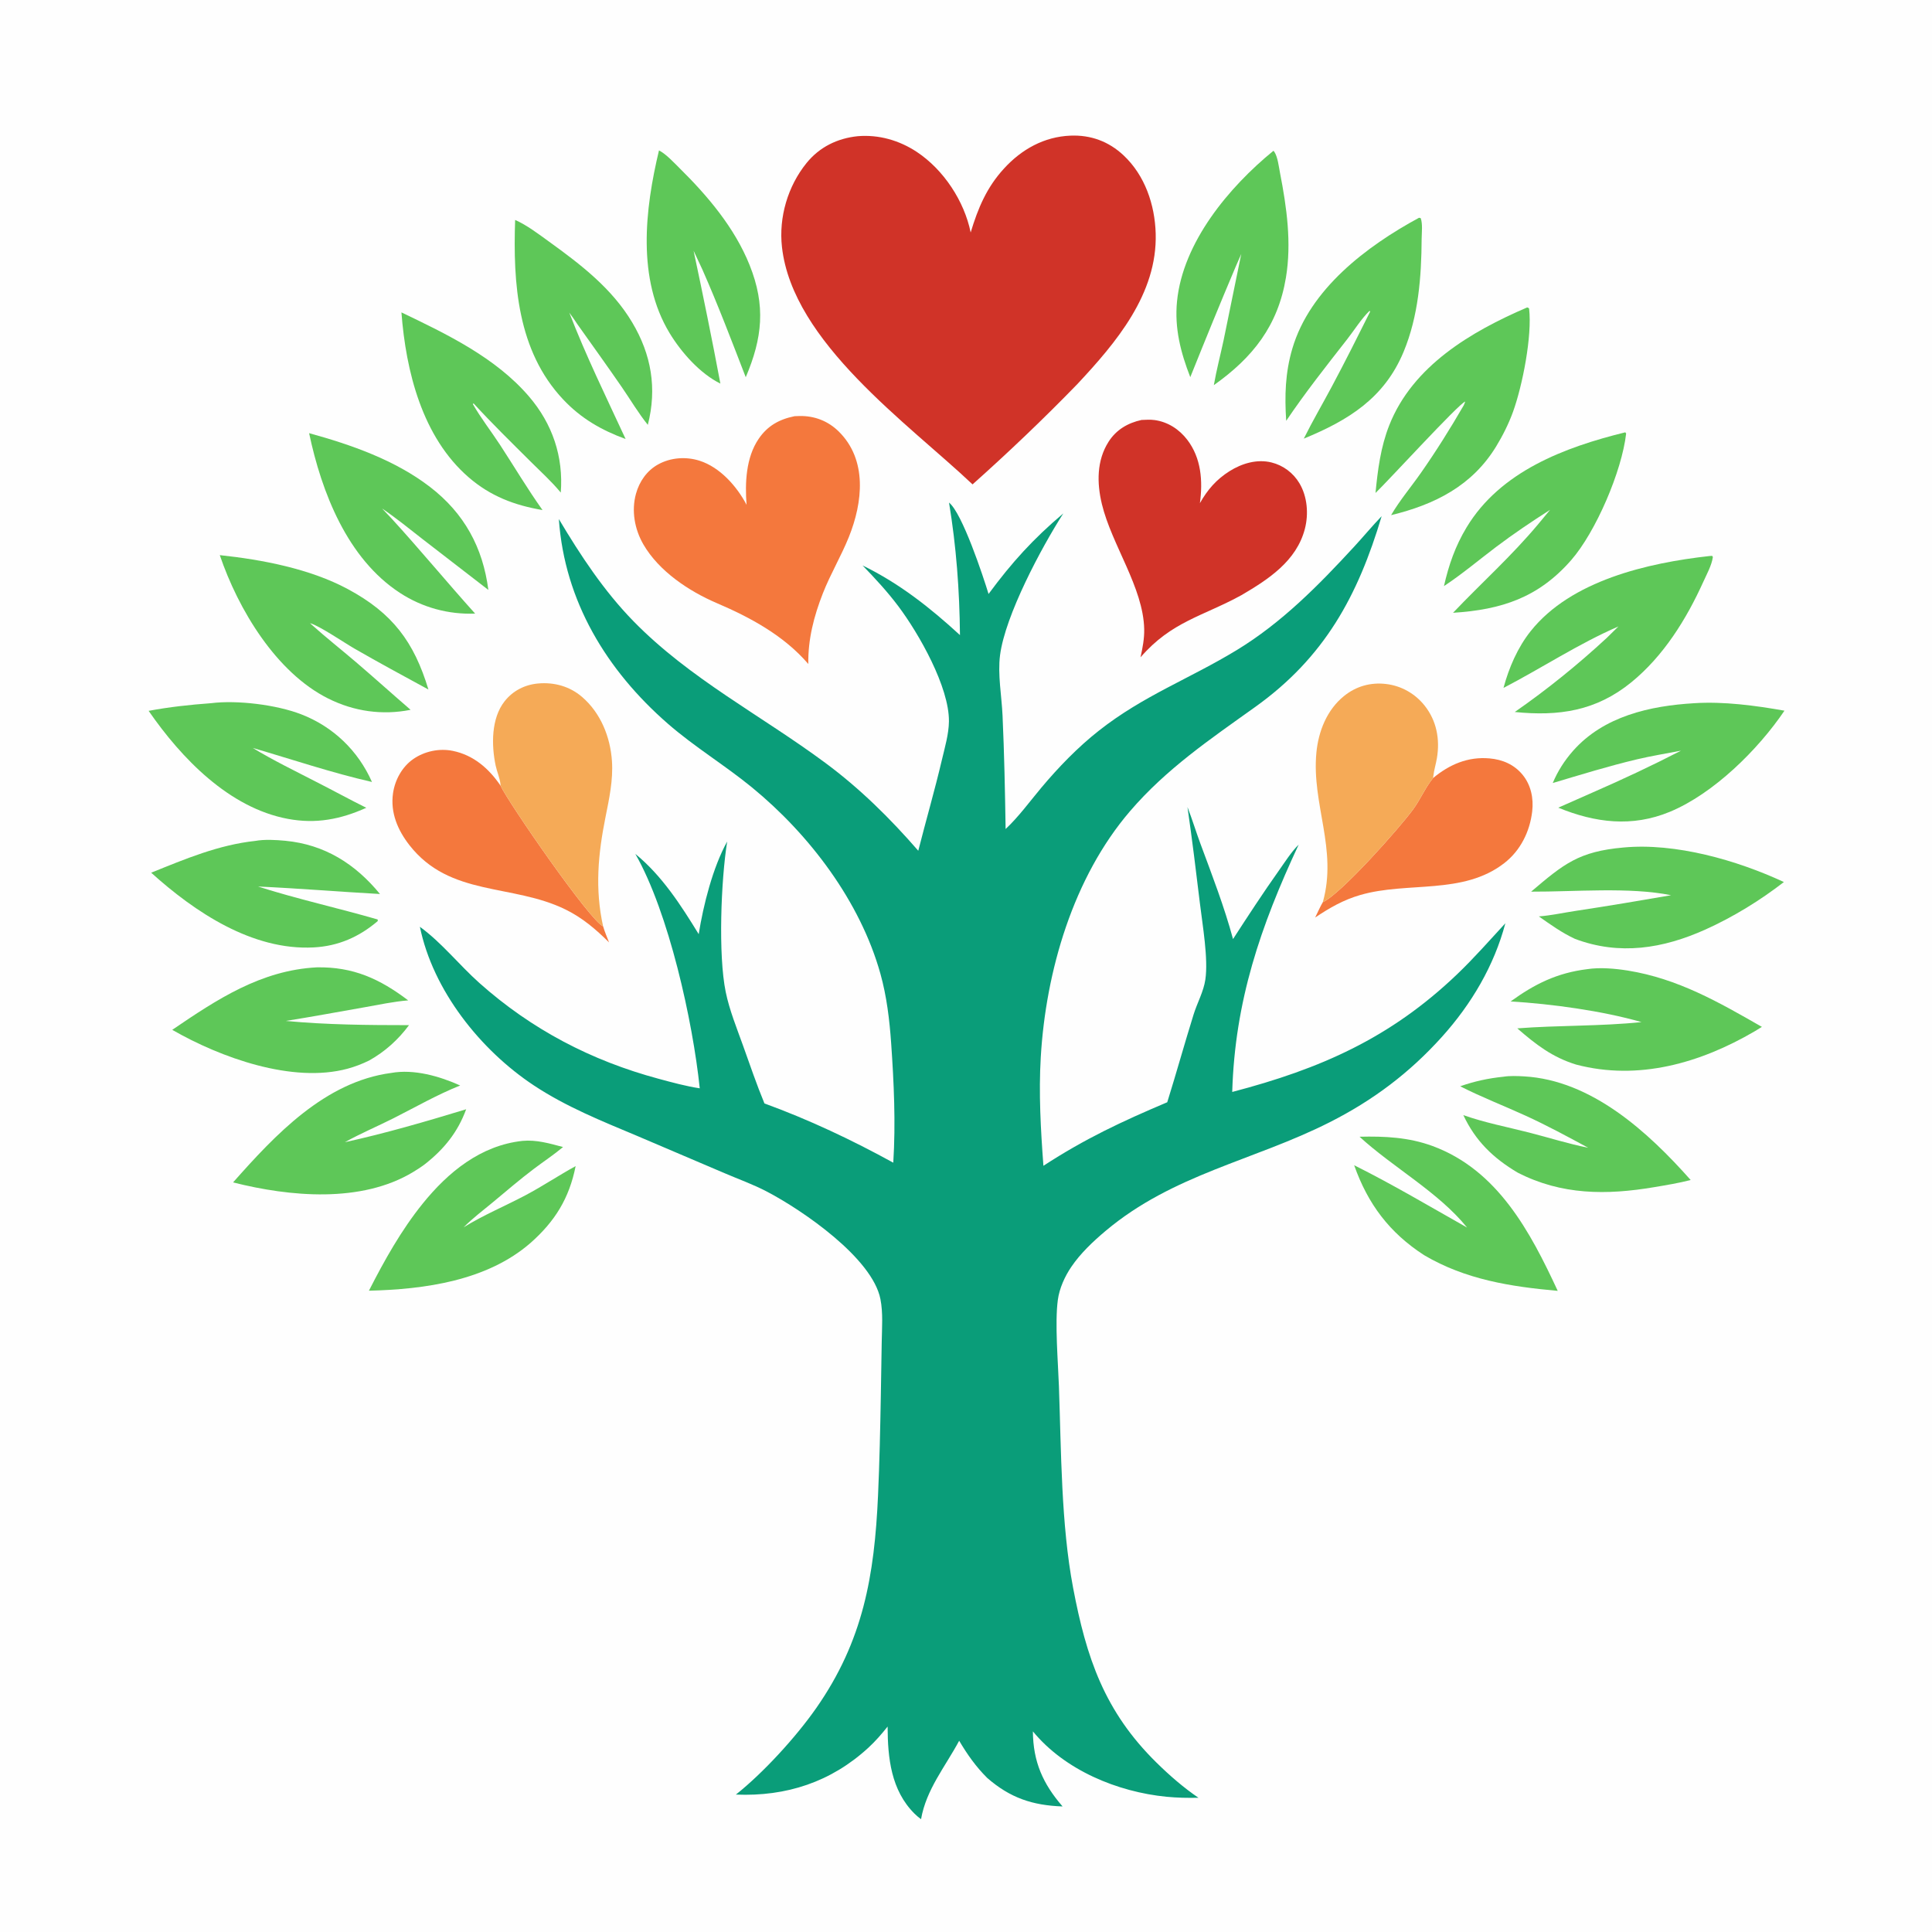 <svg version="1.1" xmlns="http://www.w3.org/2000/svg" style="display: block;" viewBox="0 0 2048 2048" width="1024" height="1024">
<path transform="translate(0,0)" fill="rgb(254,254,254)" d="M 0 0 L 2048 0 L 2048 2048 L 0 2048 L 0 0 z"/>
<path transform="translate(0,0)" fill="rgb(94,199,88)" d="M 1593.57 1141.39 C 1600.46 1140.27 1608.54 1140.6 1615.52 1141 C 1687.12 1145.06 1746.98 1199.89 1792.18 1250.85 C 1779.54 1254.13 1766.39 1256.27 1753.53 1258.44 C 1702.98 1266.98 1655.25 1266.9 1608.75 1243 C 1582.75 1227.55 1564.12 1209.51 1551.18 1182.05 C 1573.52 1190.01 1597.66 1194.63 1620.66 1200.5 C 1641.57 1205.83 1662.38 1212.48 1683.53 1216.67 C 1661.76 1204.88 1640.06 1193.14 1617.53 1182.82 C 1594.41 1172.23 1570.52 1163.05 1547.86 1151.5 C 1562.97 1146.2 1577.64 1143.02 1593.57 1141.39 z"/>
<path transform="translate(0,0)" fill="rgb(94,199,88)" d="M 1441.18 1204.98 C 1467.78 1204.35 1493.29 1205.53 1518.55 1214.83 C 1587.56 1240.26 1622.23 1305.8 1651.25 1368.37 C 1601.44 1363.9 1553.53 1356.45 1509.63 1330.53 C 1472.86 1306.74 1449.99 1276.29 1435.47 1235.19 C 1476.33 1255.6 1515.4 1278.81 1555.15 1301.25 C 1525.11 1263.9 1476.26 1237.25 1441.18 1204.98 z"/>
<path transform="translate(0,0)" fill="rgb(94,199,88)" d="M 425.54 331.151 C 473.645 354.225 525.313 378.953 560.698 420.222 C 585.607 449.273 597.383 483.951 594.442 522.163 L 593.842 521.453 C 584.461 510.191 573.389 500.158 563.008 489.821 C 542.442 469.342 521.572 448.973 501.964 427.574 L 501.261 428.355 C 509.69 443.191 520.633 457.147 529.999 471.484 C 545.028 494.491 559.143 518.308 575.089 540.678 C 545.33 535.612 519.935 525.981 496.854 506.023 C 447.602 463.434 430.269 393.636 425.54 331.151 z"/>
<path transform="translate(0,0)" fill="rgb(94,199,88)" d="M 270.668 891.39 C 280.374 889.629 292.655 890.306 302.475 891.253 C 344.179 895.272 376.582 915.716 402.795 947.685 C 359.708 945.299 316.647 941.706 273.537 939.75 C 314.889 952.982 358.595 962.593 400.352 974.685 L 400.455 976.352 C 380.616 993.278 358.531 1002.93 332.461 1004.3 C 267.575 1007.72 206.587 966.916 160.261 925.111 C 196.311 910.544 231.594 895.607 270.668 891.39 z"/>
<path transform="translate(0,0)" fill="rgb(94,199,88)" d="M 698.559 159.414 C 706.366 163.561 713.912 171.909 720.258 178.164 C 750.241 207.719 778.839 241.604 794.628 281.023 C 811.823 323.953 808.223 358.289 790.523 399.88 C 775.661 361.508 761.227 323.43 744.568 285.754 L 735.245 265.838 C 745.18 312.617 754.829 359.618 763.633 406.614 C 742.047 396.008 722.195 373.511 709.872 353.209 C 675.029 295.8 683.609 221.835 698.559 159.414 z"/>
<path transform="translate(0,0)" fill="rgb(94,199,88)" d="M 327.673 459.174 C 372.32 471.445 418.856 487.713 455.878 516.209 C 492.109 544.098 511.876 580.314 517.672 625.335 L 448.382 571.825 C 434.102 560.722 419.987 549.126 404.99 539.011 L 414.748 549.286 C 445.079 582.395 473.584 617.064 503.641 650.433 C 475.338 651.539 447.761 643.986 424.025 628.543 C 368.229 592.24 340.919 521.987 327.673 459.174 z"/>
<path transform="translate(0,0)" fill="rgb(94,199,88)" d="M 1349.85 159.879 C 1350.13 160.145 1350.48 160.359 1350.7 160.678 C 1354.47 166.135 1355.64 177.053 1356.92 183.599 C 1363.99 219.763 1369.24 257.543 1363.14 294.272 C 1354.66 345.349 1328.03 378.994 1286.72 408.269 C 1289.51 392.262 1293.7 376.396 1297.1 360.492 L 1315.78 269.23 L 1309.88 282.669 C 1293.39 321.568 1277.5 360.585 1261.75 399.791 C 1251.54 373.62 1244.91 347.861 1247.69 319.489 C 1253.84 256.892 1302.7 198.377 1349.85 159.879 z"/>
<path transform="translate(0,0)" fill="rgb(94,199,88)" d="M 1722.84 458.284 L 1723.78 459.497 C 1719.27 499.459 1691.59 563.904 1665.54 593.739 C 1630.84 633.479 1591.64 646.343 1540.29 649.581 C 1570.99 617.29 1601.92 589.879 1630.84 555.3 L 1643.12 540.466 C 1623.56 552.966 1604.43 565.803 1585.9 579.805 C 1567.67 593.586 1549.71 608.743 1530.66 621.295 C 1535.76 598.755 1542.68 578.869 1554.67 558.992 C 1590.49 499.634 1658.62 474.078 1722.84 458.284 z"/>
<path transform="translate(0,0)" fill="rgb(244,120,61)" d="M 1519.19 824.724 C 1536.44 810.381 1556.04 801.929 1578.87 803.924 C 1592.63 805.127 1604.89 810.305 1613.87 821.123 C 1622.92 832.015 1625.82 846.352 1624.19 860.157 C 1621.66 881.666 1611.74 901.651 1594.5 915.021 C 1550.74 948.958 1492.08 934.198 1442.02 948.711 C 1424.03 953.926 1409.58 962.241 1394.13 972.602 C 1396.79 967.224 1399.24 961.518 1402.24 956.335 C 1421.37 947.728 1483.6 877.676 1498.11 857.776 C 1505.6 847.497 1510.66 835.354 1518.57 825.482 C 1518.77 825.226 1518.98 824.977 1519.19 824.724 z"/>
<path transform="translate(0,0)" fill="rgb(94,199,88)" d="M 546.071 233.159 C 558.737 238.74 570.926 248.146 582.129 256.23 C 615.596 280.379 648.612 305.658 670.119 341.703 C 690.535 375.919 696.568 411.694 686.725 450.364 C 676.658 437.884 668.23 423.581 659.126 410.352 C 643.657 387.874 627.676 365.72 611.895 343.459 C 609.277 339.294 606.361 335.36 603.467 331.385 C 620.999 376.909 642.699 421.118 663.174 465.365 C 637.466 455.96 615.915 443.549 597.022 423.495 C 548.345 371.827 543.769 300.297 546.071 233.159 z"/>
<path transform="translate(0,0)" fill="rgb(94,199,88)" d="M 223.63 745.419 C 251.444 741.923 293.075 747.055 319.269 757.193 C 353.155 770.308 379.627 795.693 394.295 828.921 C 351.647 819.208 309.86 805.056 267.9 792.837 C 289.694 806.068 312.856 817.247 335.5 828.957 C 353.159 837.941 370.531 847.464 388.273 856.289 C 360.931 868.603 334.822 873.602 305.027 868.013 C 242.737 856.33 192.178 803.637 157.557 753.533 C 179.329 749.438 201.549 747.035 223.63 745.419 z"/>
<path transform="translate(0,0)" fill="rgb(94,199,88)" d="M 1720.73 898.41 C 1775.94 893.194 1840.98 911.753 1890.99 934.995 C 1865.7 954.592 1837.21 972.082 1808.03 985.243 C 1762.93 1005.58 1716.77 1013.05 1669.51 995.236 C 1655.74 988.829 1643.63 980.138 1631.25 971.449 C 1644.39 970.406 1657.8 967.445 1670.87 965.481 C 1704.49 960.428 1737.93 954.762 1771.42 948.977 C 1727.42 940.027 1668.83 945.406 1623.06 945.191 C 1657.83 915.642 1673.59 902.641 1720.73 898.41 z"/>
<path transform="translate(0,0)" fill="rgb(94,199,88)" d="M 1504.23 230.83 L 1505.97 231.207 C 1508.26 237.052 1507.04 247.008 1507 253.326 C 1506.76 293.676 1503.56 335.164 1487.91 372.853 C 1467.48 422.058 1429.29 445.566 1382.08 464.969 C 1391.29 446.412 1401.89 428.334 1411.65 410.035 C 1425.68 383.761 1439.03 357.19 1452.31 330.537 L 1452.38 330.206 L 1451.76 329.493 C 1443.02 337.964 1435.79 349.736 1428.22 359.419 C 1406.02 387.829 1383.58 416.189 1363.42 446.109 C 1361.7 419.548 1362.36 395.187 1369.95 369.461 C 1388.54 306.412 1448.55 261.002 1504.23 230.83 z"/>
<path transform="translate(0,0)" fill="rgb(94,199,88)" d="M 335.883 1025.43 C 374.475 1024.77 402.548 1037.61 432.696 1060.45 C 417.246 1061.68 401.342 1065.12 386.061 1067.81 C 358.379 1072.67 330.739 1077.81 302.98 1082.23 C 345.901 1086.34 390.46 1086.69 433.573 1086.71 C 422.139 1102.12 408.055 1114.82 391.339 1124.17 C 383.975 1127.78 376.412 1130.71 368.492 1132.85 C 310.008 1148.67 233.744 1121.09 182.589 1091.67 C 230.026 1059.37 276.754 1028.47 335.883 1025.43 z"/>
<path transform="translate(0,0)" fill="rgb(94,199,88)" d="M 1682.51 1027.35 C 1696.01 1025.26 1712.32 1026.71 1725.71 1028.87 C 1778.66 1037.42 1822.02 1062.36 1867.69 1088.54 C 1865.12 1090.2 1862.5 1091.78 1859.86 1093.33 C 1802.4 1126.88 1736.76 1145.88 1670.73 1128.49 C 1645.39 1120.67 1628.06 1107.19 1608.4 1090.12 C 1652.12 1086.73 1696.35 1087.99 1740.06 1083.46 C 1698.08 1071.42 1644.84 1064.22 1601.34 1061.56 C 1626.98 1042.96 1650.64 1031.3 1682.51 1027.35 z"/>
<path transform="translate(0,0)" fill="rgb(94,199,88)" d="M 553.909 1209.38 C 568.747 1208.02 582.684 1212.13 596.845 1215.92 C 587.125 1224.04 576.271 1231.23 566.139 1238.87 C 551.094 1250.22 536.739 1262.58 522.241 1274.62 C 511.945 1283.17 500.873 1291.48 491.486 1300.99 C 512.384 1288.03 535.541 1278.43 557.288 1266.9 C 575.298 1257.34 592.298 1245.93 610.191 1236.14 C 603.443 1270.14 588.343 1294.63 562.345 1317.58 C 516.287 1357.69 450.087 1366.79 391.064 1368.2 C 407.491 1336.02 425.188 1304.29 447.924 1276.06 C 474.996 1242.43 509.717 1214.12 553.909 1209.38 z"/>
<path transform="translate(0,0)" fill="rgb(94,199,88)" d="M 1618.66 325.98 C 1620.15 326.083 1619.34 325.854 1620.91 327.064 C 1624.28 356.332 1613.84 408.848 1603.94 436.324 C 1599.36 449.036 1593 461.754 1585.96 473.287 C 1560.48 515.009 1520.86 534.867 1474.61 546.086 C 1483.66 530.524 1495.98 515.957 1506.32 501.16 C 1522.5 478.022 1537.49 454.04 1551.64 429.621 C 1552.27 428.358 1552.7 426.977 1553.18 425.65 C 1546.19 428.077 1471.56 509.75 1458.1 522.571 C 1460.47 498.052 1463.55 473.922 1472.66 450.83 C 1497.49 387.876 1559.31 351.517 1618.66 325.98 z"/>
<path transform="translate(0,0)" fill="rgb(94,199,88)" d="M 1795.97 745.426 C 1827.27 743.396 1860.83 747.934 1891.6 753.352 C 1863.57 794.821 1816.34 841.398 1770.09 860.551 C 1730.05 877.134 1690.95 872.197 1651.83 856.162 L 1688.43 839.993 C 1720.08 826.159 1751.21 811.594 1781.91 795.744 C 1766.46 798.746 1750.93 801.219 1735.6 804.844 C 1705.45 811.973 1675.67 821.199 1645.98 830.038 C 1651.2 817.52 1658.53 806.073 1667.5 795.921 C 1700 759.17 1749.07 748.2 1795.97 745.426 z"/>
<path transform="translate(0,0)" fill="rgb(94,199,88)" d="M 232.987 588.468 C 278.029 593.26 328.685 602.929 368.773 624.497 C 415.968 649.888 438.867 680.267 454.137 730.92 C 427.899 716.652 401.531 702.394 375.649 687.487 C 365.135 681.431 338.758 663.456 328.665 660.569 L 330.639 662.418 C 345.75 675.954 361.875 688.668 377.316 701.856 C 396.819 718.516 415.826 735.703 435.256 752.43 C 405.28 758.404 375.313 754.145 347.979 740.507 C 292.661 712.906 252.493 645.93 232.987 588.468 z"/>
<path transform="translate(0,0)" fill="rgb(94,199,88)" d="M 1811.93 589.434 L 1814.92 589.201 L 1815.71 590.491 C 1814.44 599.363 1809.28 608.544 1805.59 616.72 C 1787.66 656.371 1763.42 695.401 1729.35 723.191 C 1691.89 753.743 1652.33 759.454 1605.73 754.744 C 1639.92 730.998 1672.89 704.338 1703.4 676.053 L 1715.62 664.039 C 1673.2 682.445 1634.67 707.972 1593.78 729.215 C 1599.55 707.766 1608.73 686.402 1622.65 668.944 C 1665.43 615.322 1746.6 596.718 1811.93 589.434 z"/>
<path transform="translate(0,0)" fill="rgb(244,120,61)" d="M 645.618 998.991 C 631.617 985.043 617.337 972.876 599.475 964.113 C 543.075 936.444 476.962 950.848 434.06 895.955 C 421.631 880.053 413.666 861.477 416.611 840.951 C 418.65 826.738 426.256 812.773 438.213 804.533 C 450.163 796.298 465.739 793.056 479.931 795.947 C 502.057 800.454 518.323 814.749 530.659 832.926 C 538.274 849.936 625.692 976.533 639.296 981.876 C 640.935 987.633 643.504 993.375 645.618 998.991 z"/>
<path transform="translate(0,0)" fill="rgb(94,199,88)" d="M 414.714 1137.36 C 438.907 1133.04 466.001 1140.84 487.822 1150.67 C 463.744 1160.24 440.279 1173.68 417.161 1185.37 C 400.2 1193.94 382.102 1201.53 365.58 1210.79 C 408.676 1201.34 451.934 1188.73 494.151 1175.86 C 485.267 1200.18 470.635 1218.23 450.393 1234.09 C 446.423 1237.1 442.229 1239.81 437.969 1242.38 C 382.881 1275.67 307.178 1268.57 247.065 1253.4 C 291.711 1202.96 344.49 1146.67 414.714 1137.36 z"/>
<path transform="translate(0,0)" fill="rgb(245,170,87)" d="M 1402.24 956.335 C 1418.05 900.234 1390.25 852.514 1395.42 797.913 C 1397.58 775.148 1406.61 752.42 1424.76 737.768 C 1437.56 727.438 1452.82 723.168 1469.13 725.04 C 1485.37 726.904 1500.08 735.249 1510.21 748.032 C 1522.89 764.04 1526.5 783.61 1523.23 803.423 C 1522.15 809.973 1520.02 816.539 1519.34 823.109 L 1519.19 824.724 C 1518.98 824.977 1518.77 825.226 1518.57 825.482 C 1510.66 835.354 1505.6 847.497 1498.11 857.776 C 1483.6 877.676 1421.37 947.728 1402.24 956.335 z"/>
<path transform="translate(0,0)" fill="rgb(245,170,87)" d="M 530.659 832.926 C 530.61 832.368 530.568 831.809 530.512 831.252 C 529.85 824.692 526.762 817.979 525.39 811.453 C 520.86 789.906 520.604 761.465 534.919 743.35 C 543.751 732.173 556.306 725.789 570.418 724.517 C 587.4 722.986 603.959 727.547 616.974 738.736 C 636.765 755.75 646.988 781.215 648.7 806.875 C 650.038 826.948 645.783 846.58 641.865 866.13 C 633.979 905.478 630.536 942.15 639.296 981.876 C 625.692 976.533 538.274 849.936 530.659 832.926 z"/>
<path transform="translate(0,0)" fill="rgb(208,51,40)" d="M 1210.1 445.172 C 1214.69 444.965 1219.35 444.654 1223.91 445.28 C 1238.01 447.216 1250.06 455.077 1258.6 466.257 C 1273.41 485.651 1275.14 509.975 1271.95 533.378 C 1279.91 519.222 1289.47 508.183 1303.34 499.464 C 1316.44 491.231 1332.39 486.429 1347.79 490.209 C 1360.25 493.266 1370.94 501.31 1377.48 512.326 C 1385.88 526.473 1387.3 544.909 1383.21 560.653 C 1374.34 594.742 1344.55 614.147 1316.03 630.857 C 1275.13 653.327 1241.93 658.718 1209.02 696.754 C 1211.16 686.854 1213.12 677.063 1212.9 666.884 C 1211.95 622.739 1178.5 577.662 1168.05 534.388 C 1162.68 512.139 1162.42 488.247 1175.12 468.292 C 1183.27 455.491 1195.58 448.326 1210.1 445.172 z"/>
<path transform="translate(0,0)" fill="rgb(244,120,61)" d="M 842.278 441.183 C 844.076 441.051 845.876 441.009 847.679 440.981 C 863.449 440.732 877.83 446.307 889.057 457.361 C 919.741 487.574 914.526 532.735 899.821 569.26 C 891.628 589.611 880.284 608.521 872.251 629.013 C 862.766 653.208 856.419 677.728 856.843 703.862 C 831.172 673.924 795.566 654.568 759.714 639.281 C 730.19 626.608 698.533 605.553 682.064 577.18 C 672.743 561.12 669.163 541.496 674.164 523.411 C 677.764 510.387 685.696 498.894 697.663 492.291 C 710.964 484.952 727.15 483.812 741.547 488.383 C 763.197 495.256 781.165 515.565 791.388 535.118 C 789.629 511.973 790.673 485.176 804.155 465.261 C 813.596 451.315 826.138 444.455 842.278 441.183 z"/>
<path transform="translate(0,0)" fill="rgb(208,51,40)" d="M 1028.95 246.427 C 1036.73 220.666 1045.86 198.749 1064.34 178.592 C 1083 158.23 1106.82 144.915 1134.75 143.787 C 1156.22 142.92 1175.23 149.889 1190.95 164.606 C 1213.68 185.882 1224.21 216.988 1225.08 247.601 C 1226.9 311.617 1183 363.364 1141.89 407.302 C 1106.25 444.032 1069.12 479.394 1030.94 513.479 C 962.567 448.791 840.091 362.811 828.901 261.743 C 825.425 230.351 835.04 197.396 854.993 172.789 C 868.748 155.825 887.608 146.644 909.12 144.385 C 931.416 142.481 953.353 148.763 971.919 161.082 C 1000.28 179.899 1022.18 213.173 1028.95 246.427 z"/>
<path transform="translate(0,0)" fill="rgb(10,157,121)" d="M 1006.01 532.757 C 1020.03 543.9 1042.1 610.591 1047.91 629.638 C 1072.75 596.004 1095.16 571.325 1127.15 544.233 C 1103.81 580.689 1065.62 652.195 1060.1 694.452 C 1057.45 714.753 1061.8 737.816 1062.73 758.332 C 1064.56 798.493 1065.36 838.617 1065.99 878.811 C 1079.87 865.785 1091.45 849.801 1103.64 835.237 C 1121.93 813.414 1142.4 792.215 1164.78 774.593 C 1212.11 737.314 1260.58 719.756 1310.77 689.264 C 1358.83 660.073 1397.8 620.393 1435.68 579.271 C 1445.44 568.679 1454.62 557.571 1464.6 547.185 C 1439.41 631.702 1404.07 696.848 1330.55 749.433 C 1282.89 783.52 1236.42 814.965 1197.9 859.854 C 1137.59 930.137 1108.62 1029.49 1103.25 1120.73 C 1101 1158.86 1103.21 1197.72 1106.07 1235.79 C 1150.31 1207.01 1188.88 1188.96 1237.33 1168.43 C 1246.99 1137.49 1255.65 1106.25 1265.28 1075.32 C 1269.12 1063 1275.85 1051.18 1277.73 1038.35 C 1280.96 1016.39 1274.78 980.952 1272.02 958.063 C 1267.9 923.826 1263.7 889.638 1258.77 855.506 C 1263.76 868.353 1267.8 881.68 1272.6 894.632 C 1284.87 927.725 1297.87 961.354 1307.06 995.449 C 1322.86 971.079 1338.73 946.738 1355.53 923.043 C 1362.05 913.846 1368.63 903.296 1376.64 895.341 C 1336.18 982.043 1309.04 1061.13 1306.21 1157.52 C 1399.8 1133.02 1473.77 1100.44 1544.47 1032.9 C 1562.41 1015.77 1578.9 996.948 1595.73 978.723 C 1583.83 1023.75 1559.66 1064.52 1528.59 1099.03 C 1494.03 1137.42 1455.5 1166.35 1409.5 1189.64 C 1329.24 1230.29 1243.61 1244.62 1172.08 1304.72 C 1158.83 1315.86 1145.41 1328.51 1135.64 1342.9 C 1128.71 1353.12 1123.01 1365.64 1121.35 1377.95 C 1118.05 1402.43 1121.6 1444.13 1122.51 1469.59 C 1124.94 1538.27 1124.78 1615.83 1137.51 1683.01 C 1151.56 1757.17 1170.64 1814.11 1226.05 1868.56 C 1239.82 1882.1 1254.45 1894.82 1270.41 1905.71 C 1259.08 1905.95 1247.83 1905.75 1236.54 1904.64 C 1184.53 1899.52 1128.71 1876.47 1094.91 1835.32 C 1095.15 1867.61 1105.56 1890.94 1126.37 1914.9 C 1094.44 1913.8 1070.77 1905.83 1046.49 1884.69 C 1034.48 1872.72 1025.35 1859.79 1016.76 1845.26 C 1001.91 1872.95 981.869 1896.8 976.341 1928.43 C 973.923 1926.63 971.626 1924.75 969.485 1922.62 C 944.51 1897.77 941.039 1863.63 940.903 1830.22 C 934.607 1838.14 928.059 1845.7 920.604 1852.57 C 881.031 1889 833.482 1904.55 780.09 1902.32 C 809.054 1879.34 843.67 1841.5 865.133 1810.79 C 915.055 1739.38 926.921 1670.34 930.757 1585.14 C 932.34 1550 933.074 1514.82 933.713 1479.65 L 934.658 1422.73 C 934.889 1407.77 936.201 1391.86 933.296 1377.13 C 924.708 1333.57 850.746 1282.89 812.746 1263.03 C 798.333 1255.5 782.778 1249.94 767.829 1243.53 L 675.852 1204.3 C 638.046 1188.42 600.31 1173.35 565.956 1150.62 C 509.256 1113.11 458.94 1049.94 445.108 982.441 C 468.322 999.31 486.809 1022.98 508.268 1042.09 C 563.495 1091.26 626.772 1124.34 698.179 1143.56 C 712.51 1147.42 727.077 1151.43 741.763 1153.66 C 734.42 1082.84 709.001 967.22 673.479 905.172 C 701.743 928.258 721.802 959.521 740.66 990.254 C 745.531 959.536 755.615 919.435 770.832 892.06 C 764.302 932.987 761.164 1012.14 769.303 1051.62 C 773.272 1070.87 780.994 1089.8 787.615 1108.28 C 794.972 1128.81 802.014 1149.53 810.338 1169.68 C 857.696 1186.97 902.773 1208.26 946.91 1232.49 C 949.561 1190.48 947.588 1147.63 944.65 1105.65 C 942.931 1081.09 939.928 1056.08 933.306 1032.32 C 911.939 955.669 858.189 884.759 797.272 834.818 C 768.263 811.036 736.19 791.779 707.842 767.056 C 643.198 710.68 598.453 637.383 592.409 550.228 C 615.282 588.638 640.239 626.532 671.605 658.615 C 731.212 719.587 806.867 758.278 874.775 808.609 C 911.626 835.921 943.378 867.277 973.404 901.841 C 981.564 869.669 990.857 837.822 998.444 805.499 C 1001.51 792.451 1005.78 778.104 1005.91 764.665 C 1006.26 728.464 974.385 672.105 952.242 642.595 C 940.766 627.302 927.638 613.118 914.352 599.39 C 953.39 618.464 985.762 643.994 1017.6 673.227 C 1017.16 625.874 1013.73 579.491 1006.01 532.757 z"/>
</svg>